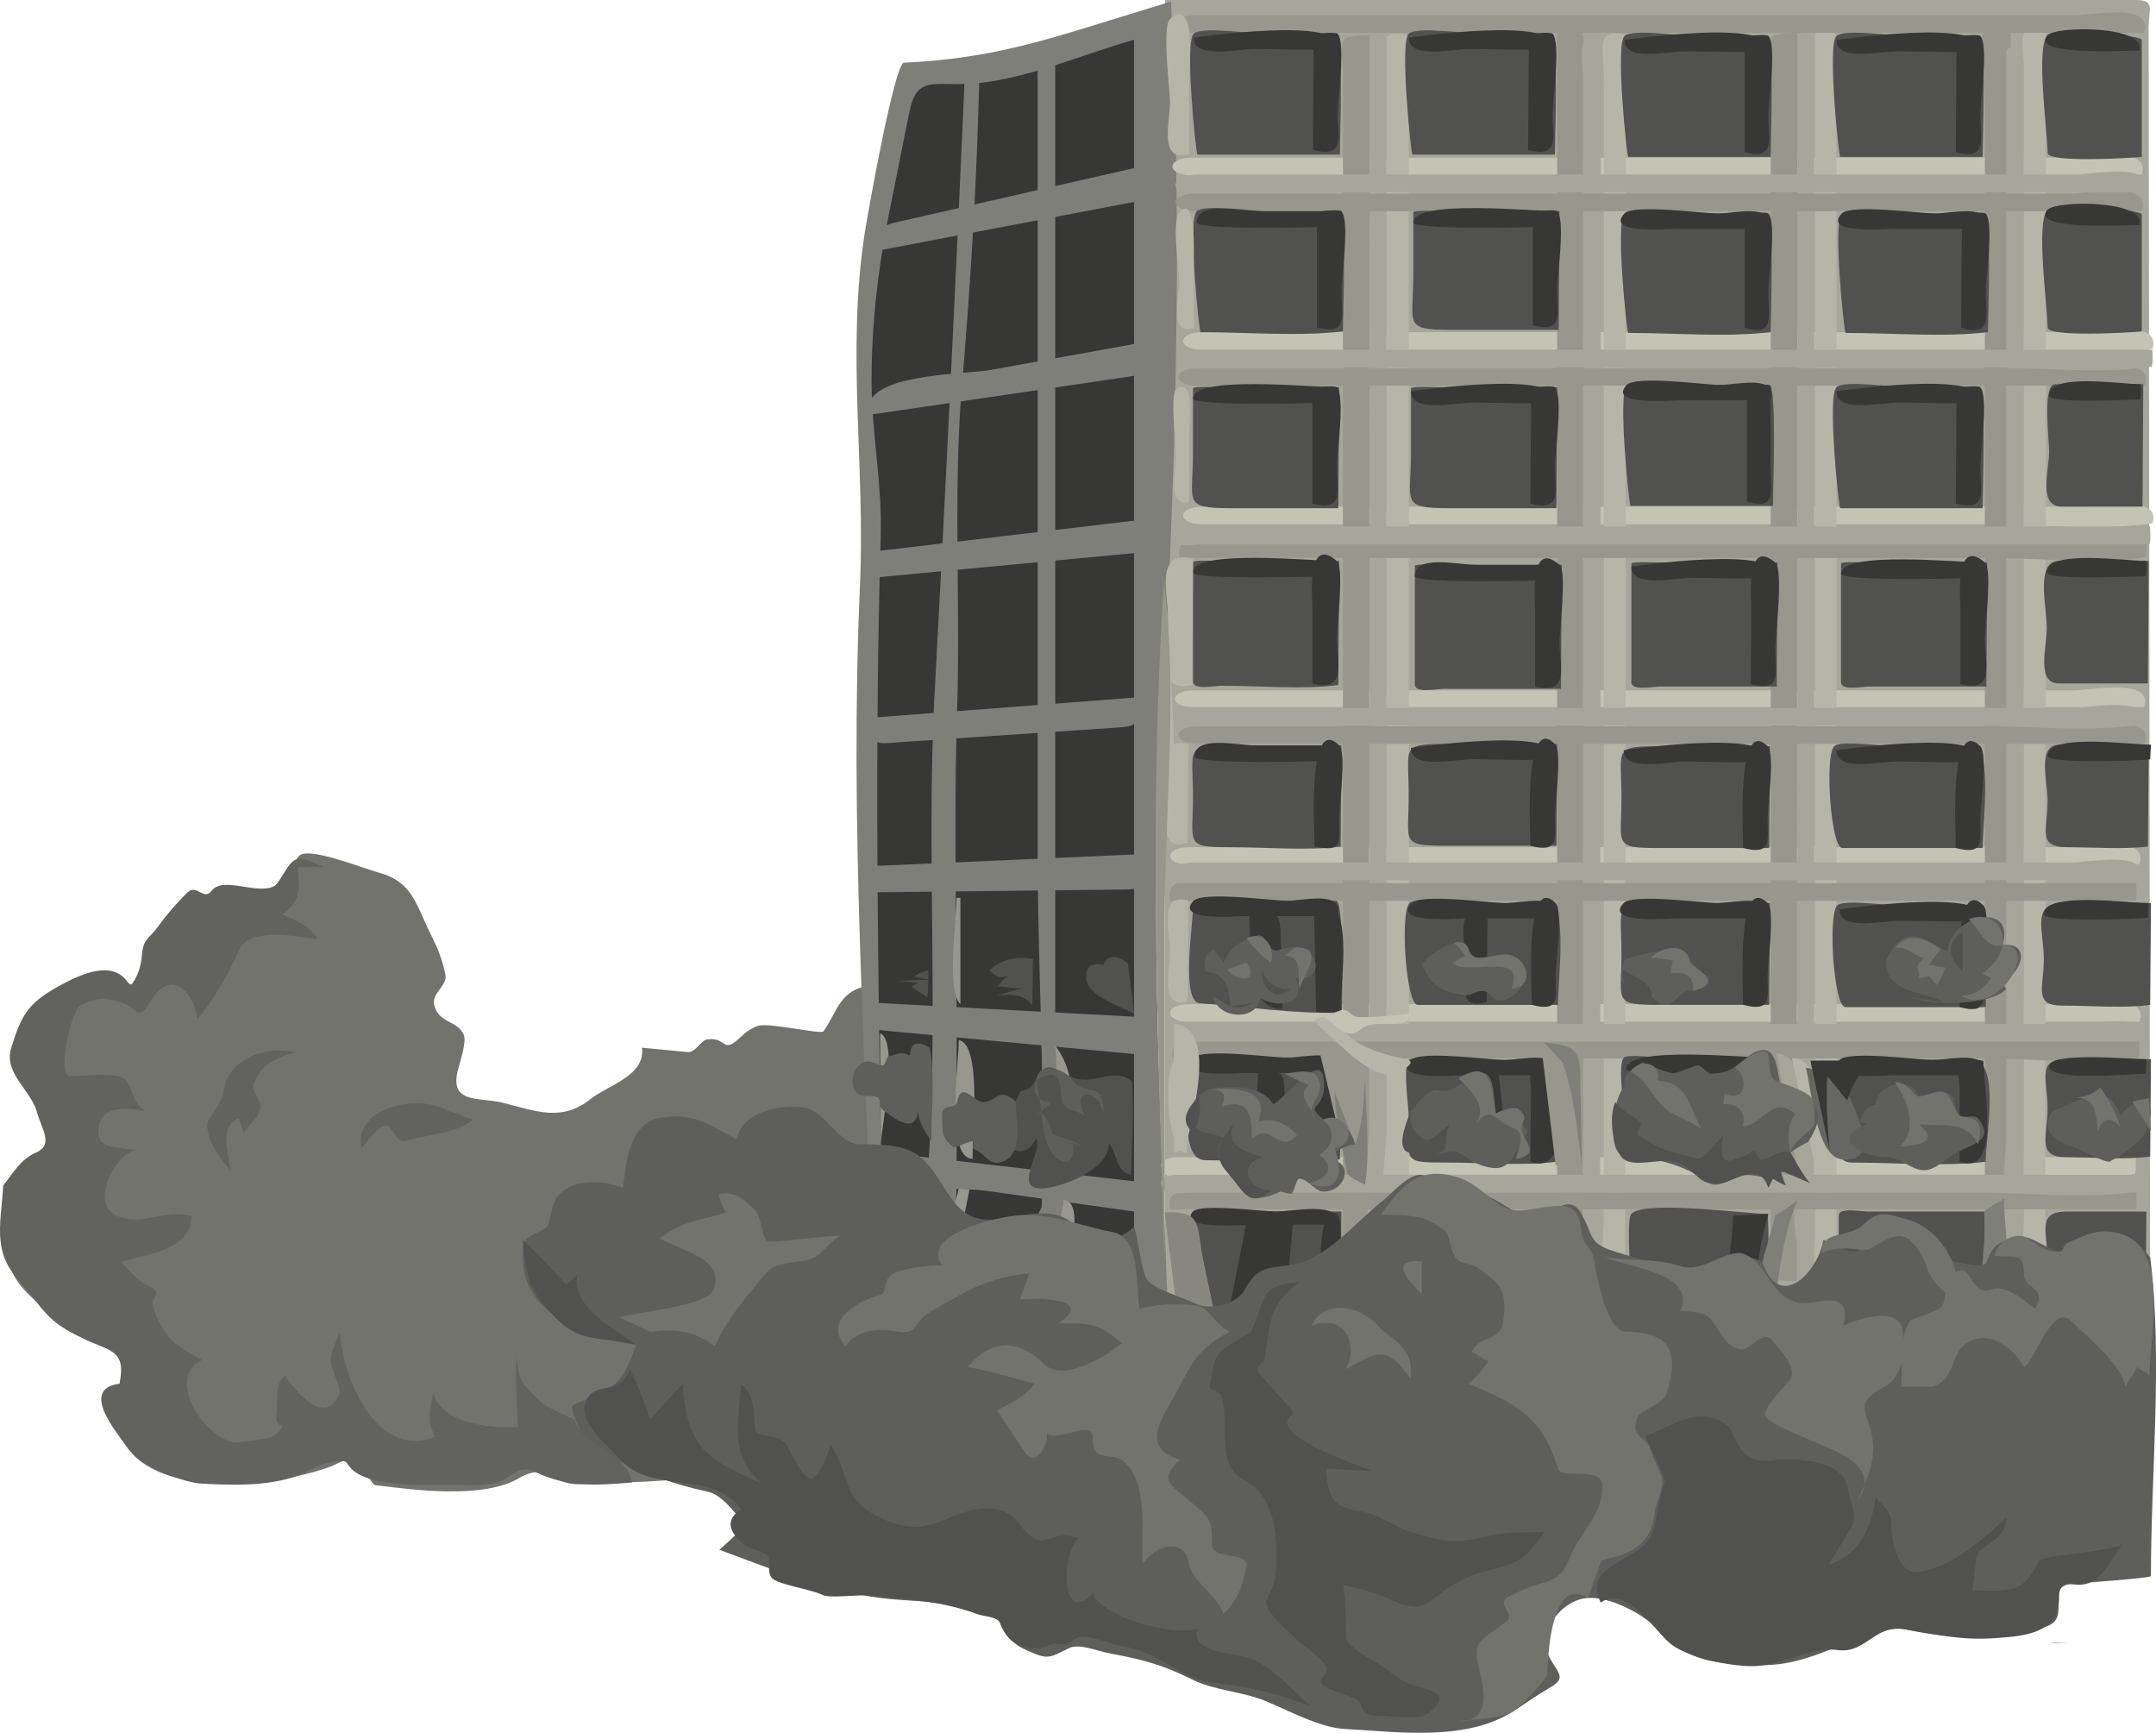 <svg xmlns="http://www.w3.org/2000/svg" viewBox="0 0 272.105 218.642" version="1.0"><path d="M109.71 148.13l-.58-23.659c-3.205.743-3.506 3.255-5.204 5.659-.288.407-6.563-1.053-8.086-.728-.932.199-1.827.93-2.515 1.579-2.159 2.036-1.592-.127-3.992.153-.946.111-1.513 1.709-2.558 1.61l-5.747-.549c.421 3.553-4.199 4.667-6.425 6.432-3.748 2.973-6.852 1.577-11.268.489-2.836-.699-6.667.212-5.537-4.123.264-1.012 1.116-3.557.73-4.438-.813-1.855-3.19-1.388-3.738-3.796-.328-1.442 1.715-2.388 1.425-3.788-.405-1.959-.971-3.327-1.874-5.133-1.858-3.716-2.272-6.582-6.514-7.726-1.934-.522-9.047-3.407-10.127-2.087-.786.963-1.873 3.671-2.925 3.945-2.12.552-4.257.767-6.431 1.049-4.34.561-3.903 1.794-6.392 5.11l-4.135 5.512c-1.44 1.92-2.553-1.388-4.307-.643-6.134 2.607-14.921 7.648-9.691 14.859 2.054 2.832 4.055 6.473.57 7.966-3.65 1.564-3.914 6.287-3.707 9.548.232 3.64.366 5.438 2.95 7.966 3.103 3.036 4.971 4.522 9.07 5.928 2.082.714 2.748.502 3.209 2.624.195.897 1.151 3.087.282 3.46-3.838 1.645-2.279 4.264-.279 7.122 3.565 5.094 11.877 4.969 17.281 4.399 3.007-.316 5.647-.771 8.479-1.804.931-.34 2.585-1.433 3.468-.81.907.639 1.66 3.061 2.198 3.128 4.992.625 13.626 1.79 18.19-.886 3.56-2.088 4.046.931 7.634.768 3.741-.17 7.509-.215 11.242-.511 7.361-.583 14.716-1.7 22.052-2.548 4.523-.521 2.501-10.854 2.615-14.7.21-7.12.44-14.25.63-21.38" fill="#73736e"/><path d="M271.37 175.66l-.103-94.031c-.022-20.272-.045-40.545-.066-60.818l-.02-17.315c0-2.322.84-3.496-1.56-3.496H147.07c-.172 0-.08 6.416-.08 6.858v173.241l62.238-2.173 42.788-1.494c6.03-.22 13.79.4 19.35-.78" fill="#a6a69b"/><path d="M110.22 163.78c-.936-29.943-3.025-60.018-1.683-89.96.674-15.03-1.732-29.512.62-44.559.371-2.369 3.738-21.295 4.936-21.351 8.399-.392 14.497-1.815 22.565-4.295 3.708-1.141 7.417-2.281 11.126-3.42 1.513 31.186.532 61.873-1.281 93.029-1.669 28.645.742 57.899 1.281 86.587-12.49-5.34-24.88-11.26-37.57-16.03" fill="#7f7f79"/><path d="M270.31 22.018c1.242-3.792-6.786-2.125-8.929-2.125H150.426c-3.267 0-3.267 2.221 0 2.221h97.862c7.09 0 15.12.824 22.02-.096M271.66 44.035c1.242-3.791-6.786-2.125-8.929-2.125H151.775c-3.266 0-3.266 2.221 0 2.221h97.862c7.09.001 15.12.829 22.02-.096M271.66 66.052c1.241-3.79-6.787-2.124-8.929-2.124H151.775c-3.266 0-3.266 2.221 0 2.221h97.862c7.09 0 15.12.829 22.02-.097M270.6 89.228c1.242-3.791-6.786-2.125-8.929-2.125H150.715c-3.243 0-3.243 2.125 0 2.125h119.881M270.02 109.02c1.242-3.79-6.786-2.124-8.928-2.124H150.136c-3.267 0-3.267 2.222 0 2.222h97.862c7.09 0 15.12.84 22.02-.1M270.02 128.92c1.304-3.929-6.713-2.223-8.928-2.223H150.136c-3.268 0-3.268 2.223 0 2.223h119.88M269.44 148.13c.224-.596.067-1.48.098-2.124H148.766c-.957 0-3.352.321-1.582 2.222.31.331 2.81 0 3.231 0h98.44c6.44 0 14.58.92 20.58-.1" fill="#c4c4b4"/><path d="M172.77 159.14l.097-154.7c-4.519 0-3.38.736-3.38 4.894v145.01c0 3.86-1.05 5.41 3.28 4.79M199.81 159.43V4.861c0-2-3.283-.64-3.283-.985V156.533c0 3.13-.39 3.35 3.28 2.9M226.76 161.65l.095-157.5c-4.495 0-3.379.684-3.379 4.814v147.873c-.01 4.2-1.01 4.81 3.28 4.81M253.79 160.59V4.83c0-1.518-1.857-2.666-3.284-1.259-.955.941 0 7.829 0 9.087V157.176c0 3.41-.66 3.55 3.28 3.41" fill="#97978e"/><path d="M174.99 156.44V4.703c0-.561-2.124-.791-2.124.321v136.65c0 2.37-1.86 16.08 2.12 14.77M201.94 157.02l.097-152c-3.412-1.134-2.221 2.894-2.221 4.974v142.049c-.01 2.1-1.08 6.22 2.12 4.98M228.98 158.66V6.922c0-.561-2.125-.792-2.125.321v136.65c-.01 2.37-1.87 16.08 2.12 14.77M255.43 158.08V6.343c0-.552-2.221-.817-2.221.321v136.648c0 2.44-1.93 16.15 2.22 14.77" fill="#a6a69b"/><path d="M177.8 157.02V4.704c0-.485-2.802-.815-2.802.146V143.044c-.01 2.97-2.36 15.59 2.8 13.98M205.12 158.56l.097-154.12c-4.011-1.249-2.8 2.332-2.8 4.932v144.355c0 2.66-1.08 6.33 2.7 4.84M231.78 159.92V4.968c0-1.773-2.703-.888-2.703-.939v152.007c-.01 2.26-.95 5.16 2.7 3.88M258.14 158.76l.097-155.18c-4.006-1.245-2.802 2.306-2.802 4.906v145.371c-.01 2.63-1.09 6.21 2.7 4.9" fill="#b6b6a8"/><path d="M270.79 70.301c.222-.596.067-1.48.096-2.125H150.197c-1.692 0-1.412 2.221-1.25 2.221h102.108c6.18 0 13.98.847 19.73-.096M270.69 48.67c1.303-3.923-6.688-2.221-8.9-2.221H151.184c-3.258 0-3.258 2.221 0 2.221H270.693M270.31 26.653c1.302-3.923-6.688-2.221-8.9-2.221H150.804c-3.258 0-3.258 2.221 0 2.221h119.499M270.69 93.864c1.303-3.924-6.688-2.222-8.9-2.222H151.184c-3.258 0-3.258 2.222 0 2.222H270.693M269.53 113.66c.232-.62.067-1.548.096-2.22H148.937c-1.692 0-1.412 2.22-1.25 2.22h121.834M269.92 133.46c.224-.596.067-1.479.097-2.124H149.328c-1.692 0-1.411 2.222-1.25 2.222h102.108c6.18-.01 14 .85 19.74-.1M269.53 152.58c.222-.597.067-1.48.096-2.125H148.937c-1.638 0-1.445 2.125-1.25 2.125h121.834" fill="#97978e"/><path d="M269.53 150.36c.223-.596.067-1.481.096-2.124H148.761c-.958 0-3.354.32-1.584 2.221.31.331 2.813 0 3.234 0h98.517c6.47-.01 14.61.9 20.61-.1M270.5 131.43c1.304-3.916-6.604-2.222-8.811-2.222H150.916c-3.026 0-4.199 2.222-.825 2.222h120.402M270.21 111.05c1.304-3.918-6.604-2.223-8.812-2.223H150.627c-3.028 0-4.199 2.223-.826 2.223H270.222M270.5 91.449c1.243-3.779-6.677-2.124-8.811-2.124H150.916c-3.026 0-4.198 2.221-.825 2.221h97.577c7.34 0 15.67.883 22.82-.097M271.27 68.66c.233-.621.067-1.55.096-2.221H150.5c-.957 0-3.353.321-1.583 2.221.31.332 2.813 0 3.234 0H271.274M271.56 46.256c.224-.595.067-1.481.098-2.124H150.793c-.957 0-3.353.32-1.583 2.221.309.332 2.813 0 3.233 0h98.517c6.46 0 14.6.91 20.6-.097M270.79 24.239c1.303-3.915-6.604-2.221-8.812-2.221H151.206c-3.027 0-4.198 2.221-.826 2.221h120.402" fill="#a6a69b"/><path d="M270.6 4.152c1.303-3.917-6.618-2.221-8.824-2.221H150.829c-3.031 0-4.205 2.221-.827 2.221h120.599" fill="#97978e"/><path d="M168.91 86.428l.097-15.644H154.22c-.354 0-3.656-.171-3.656.141v15.06c0 1.137 2.753.54 3.656.54 4.67 0 10.46.498 14.69-.097" fill="#51514f"/><path d="M168.62 72.715c.178-.573.066-1.327.096-1.931-3.278 0-18.153-1.541-18.153 1.431-.01 1.031 16.16.5 18.05.5" fill="#373736"/><path d="M165.63 86.235v-9.749c0-1.068-.78-9.05 3.09-5.702.969.837 0 8.425 0 9.749 0 3.168 1.34 6.805-3.09 5.702" fill="#373736"/><path d="M197.01 86.911c.033-5.215.064-10.429.098-15.644h-14.865c-.354 0-3.676-.17-3.676.14v14.968c0 1.133 2.776.537 3.676.537l14.77-.001" fill="#51514f"/><path d="M196.72 73.102l.097-1.835h-10.49c-2.324 0-7.762-1.348-7.762 1.431 0 .969 16.36.634 18.15.404" fill="#373736"/><path d="M193.73 86.621v-9.688c0-1.062-.768-9.018 3.091-5.666.965.838 0 8.368 0 9.688 0 3.167 1.33 6.764-3.09 5.666" fill="#373736"/><path d="M224.24 86.621c.033-5.214.064-10.429.098-15.644H209.55c-.353 0-3.656-.17-3.656.139v14.968c0 1.131 2.758.537 3.656.537h14.69" fill="#51514f"/><path d="M224.05 72.812c1.055-4.183-18.153-1.308-18.153-1.333 0 2.775 5.398 1.43 7.719 1.43 3.38-.001 7.22.253 10.43-.097" fill="#373736"/><path d="M220.96 86.331l.061-9.688c.007-1.071-.761-8.882 3.028-5.666 1.083.918 0 9.464 0 10.966 0 2.994.9 5.366-3.09 4.388" fill="#373736"/><path d="M250.7 86.621l.097-15.644h-14.788c-.352 0-3.656-.17-3.656.139v14.968c0 1.131 2.758.537 3.656.537h14.69" fill="#51514f"/><path d="M250.42 72.812l.095-1.834c-3.279 0-18.154-1.542-18.154 1.431-.01.967 16.25.633 18.05.403" fill="#373736"/><path d="M247.42 86.331v-9.688c0-1.062-.769-9.017 3.09-5.666.965.837 0 8.368 0 9.688 0 3.167 1.33 6.764-3.09 5.666" fill="#373736"/><path d="M169.49 41.814c0-1.933.519-15.162-.47-15.162h-9.411c-1.389 0-7.505-.938-8.563 0-1.177 1.042.3 15.258.47 15.258 5.86.001 12.31.569 17.97-.096" fill="#51514f"/><path d="M169.2 28.488c.033-.612.064-1.223.098-1.835h-10.491c-2.323 0-7.761-1.348-7.761 1.431-.01.969 16.35.632 18.15.404" fill="#373736"/><path d="M166.21 41.331V26.818c0-.19 2.849-.424 3.091-.165 1.086 1.166 0 8.414 0 10.034 0 3.001.99 5.689-3.09 4.644" fill="#373736"/><path d="M196.72 41.621l.097-14.968h-14.788c-.366 0-3.657-.183-3.657.149v7.994c0 6.162-1.351 6.824 4.782 6.824l13.57.001" fill="#51514f"/><path d="M196.43 28.488l.097-1.835c-3.279 0-18.155-1.542-18.155 1.431-.01.969 16.26.633 18.05.404" fill="#373736"/><path d="M193.44 41.042V26.815c0-.183 2.852-.42 3.09-.162 1.069 1.161 0 8.233 0 9.836 0 2.99.96 5.581-3.09 4.553" fill="#373736"/><path d="M223.47 41.911c0-1.916.519-14.968-.47-14.968h-9.41c-1.379 0-7.518-.935-8.564 0-1.164 1.04.289 15.064.47 15.064 5.86 0 12.31.568 17.97-.096" fill="#51514f"/><path d="M223.18 28.874c.868-3.337-4.28-1.931-6.39-1.931-1.748 0-10.576-1.229-11.765 0-2.578 2.666 5.912 1.931 6.391 1.931h11.77" fill="#373736"/><path d="M220.19 41.331V27.104c0-.188 2.756-.413 2.993-.162 1.068 1.131 0 8.318 0 9.902 0 2.856.9 5.814-2.99 4.487" fill="#373736"/><path d="M250.9 41.911c0-1.916.519-14.968-.47-14.968h-9.41c-1.379 0-7.518-.935-8.564 0-1.164 1.04.29 15.064.47 15.064 5.85 0 12.31.568 17.97-.096" fill="#51514f"/><path d="M250.61 28.874c.868-3.337-4.281-1.931-6.391-1.931-1.747 0-10.575-1.229-11.764 0-2.578 2.666 5.912 1.931 6.391 1.931h11.76" fill="#373736"/><path d="M247.52 41.331a32039.35 32039.35 0 00.095-14.227c.001-.19 2.756-.413 2.994-.162 1.067 1.129 0 8.32 0 9.902.01 2.911.93 5.791-3.08 4.487" fill="#373736"/><path d="M168.91 64.121l.097-15.257H154.22c-.369 0-3.656-.186-3.656.152v8.148c0 6.212-1.398 6.957 4.781 6.957h13.57" fill="#51514f"/><path d="M168.62 50.698l.096-1.834c-3.278 0-18.153-1.541-18.153 1.431-.01.968 16.26.633 18.05.403" fill="#373736"/><path d="M165.63 63.542V49.029c0-.19 2.849-.424 3.09-.165 1.087 1.166 0 8.414 0 10.034 0 3 .99 5.689-3.09 4.644" fill="#373736"/><path d="M196.43 64.121l.097-15.257h-14.789c-.368 0-3.656-.186-3.656.152v8.148c0 6.212-1.398 6.957 4.782 6.957h13.57" fill="#51514f"/><path d="M196.24 50.698c1.054-4.183-18.155-1.308-18.155-1.334 0 2.775 5.399 1.431 7.721 1.431 3.39-.001 7.23.253 10.44-.097" fill="#373736"/><path d="M193.15 63.542c.021-3.345.044-6.689.066-10.034l.029-4.479c.001-.197 2.754-.417 2.994-.165 1.08 1.133 0 8.44 0 10.034 0 3.014.99 5.673-3.09 4.644" fill="#373736"/><path d="M223.76 63.832c0-1.942.519-15.258-.47-15.258h-9.411c-1.389 0-7.505-.938-8.563 0-1.177 1.042.3 15.258.47 15.258h17.97" fill="#51514f"/><path d="M223.47 50.505c.869-3.338-4.28-1.932-6.391-1.932-1.747 0-10.576-1.229-11.765 0-2.579 2.666 5.913 1.932 6.391 1.932h11.76" fill="#373736"/><path d="M220.48 63.251V48.738c0-.33 2.993-.28 2.993-.018v10.405c0 2.822.77 5.383-2.99 4.126" fill="#373736"/><path d="M250.22 64.121c0-1.942.52-15.257-.47-15.257h-9.411c-1.389 0-7.506-.937-8.564 0-1.177 1.042.3 15.257.47 15.257h17.97" fill="#51514f"/><path d="M249.93 50.698c1.054-4.183-18.156-1.308-18.156-1.334 0 2.775 5.399 1.431 7.721 1.431 3.39-.001 7.23.253 10.44-.097" fill="#373736"/><path d="M246.84 63.542c.022-3.345.045-6.689.065-10.034l.03-4.479c.001-.197 2.754-.417 2.995-.165 1.08 1.133 0 8.439 0 10.034.01 3.014 1 5.673-3.08 4.644" fill="#373736"/><path d="M169.1 19.507c0-1.942.52-15.258-.469-15.258h-9.411c-1.389 0-7.506-.938-8.564 0-1.178 1.042.3 15.258.47 15.258h17.97" fill="#51514f"/><path d="M168.81 6.084c1.055-4.185-18.155-1.309-18.155-1.334 0 2.775 5.398 1.431 7.721 1.431 3.38-.001 7.22.252 10.43-.097" fill="#373736"/><path d="M165.72 18.928c.022-3.345.045-6.69.065-10.034l.03-4.479c.001-.197 2.754-.417 2.995-.165 1.08 1.133 0 8.439 0 10.034.01 3.014 1 5.674-3.08 4.644" fill="#373736"/><path d="M196.24 19.507c0-1.942.519-15.258-.47-15.258h-9.41c-1.389 0-7.505-.938-8.563 0-1.179 1.042.299 15.258.47 15.258h17.97" fill="#51514f"/><path d="M195.95 6.084c1.056-4.185-18.153-1.309-18.153-1.334 0 2.775 5.397 1.431 7.719 1.431 3.38-.001 7.22.252 10.43-.097" fill="#373736"/><path d="M192.86 18.928l.066-10.034c.01-1.493.021-2.986.029-4.479.001-.197 2.754-.417 2.994-.165 1.08 1.132 0 8.439 0 10.034 0 3.014.99 5.674-3.09 4.644" fill="#373736"/><path d="M223.47 19.796c0-1.942.519-15.257-.47-15.257h-9.41c-1.389 0-7.506-.938-8.564 0-1.179 1.042.299 15.257.47 15.257h17.97" fill="#51514f"/><path d="M223.18 6.374c1.055-4.184-18.154-1.309-18.154-1.334 0 2.775 5.398 1.431 7.721 1.431 3.38 0 7.22.253 10.43-.097" fill="#373736"/><path d="M220.19 19.217V4.704c0-.195 2.753-.418 2.993-.165 1.08 1.135 0 8.438 0 10.034 0 2.921 1.02 5.682-2.99 4.644" fill="#373736"/><path d="M250.22 19.796c0-1.942.52-15.257-.47-15.257h-9.411c-1.389 0-7.506-.938-8.564 0-1.178 1.042.3 15.257.47 15.257h17.97" fill="#51514f"/><path d="M249.93 6.374c1.054-4.184-18.156-1.309-18.156-1.334 0 2.775 5.399 1.431 7.721 1.431 3.39 0 7.23.253 10.44-.097" fill="#373736"/><path d="M246.84 19.217c.022-3.344.045-6.689.065-10.034l.03-4.479c.001-.197 2.754-.417 2.995-.165 1.08 1.133 0 8.439 0 10.034.01 3.014 1 5.674-3.08 4.644" fill="#373736"/><path d="M169.2 106.8c.033-4.249.064-8.498.098-12.747H155.42c-6.01 0-4.856.321-4.856 6.421 0 6.101-1.153 6.422 4.856 6.422 4.37.01 9.84.46 13.78-.09" fill="#51514f"/><path d="M168.91 95.892l.097-1.834h-10.489c-2.322 0-7.761-1.348-7.761 1.43 0 .968 16.35.632 18.15.404" fill="#373736"/><path d="M165.92 106.8c0-1.405-1.004-16.886 3.09-12.747.967.978 0 7.687 0 9.098 0 3.16.53 4.43-3.09 3.65" fill="#373736"/><path d="M196.43 106.71l.097-12.844H182.65c-6.01 0-4.856.322-4.856 6.422s-1.153 6.422 4.856 6.422h13.78" fill="#51514f"/><path d="M196.24 95.699c1.055-4.185-18.155-1.309-18.155-1.335 0 2.775 5.398 1.431 7.721 1.431 3.39 0 7.23.252 10.44-.096" fill="#373736"/><path d="M193.15 106.71c.01-1.448-.919-16.811 3.09-12.844.96.949 0 7.709 0 9.099 0 2.8.6 4.72-3.09 3.75" fill="#373736"/><path d="M223.28 107c.033-4.281.064-8.563.098-12.843H209.5c-6.01 0-4.856.321-4.856 6.421S203.491 107 209.5 107h13.78" fill="#51514f"/><path d="M223.08 95.987c1.053-4.181-18.155-1.308-18.155-1.333 0 2.775 5.4 1.43 7.721 1.43 3.4.001 7.24.255 10.44-.097" fill="#373736"/><path d="M220 107c.011-1.448-.919-16.81 3.09-12.843.959.949 0 7.708 0 9.099-.01 2.79.6 4.71-3.09 3.74" fill="#373736"/><path d="M250.22 107c0-2.352 1.213-12.843-1.037-12.843H238.86c-1.075 0-6.592-.777-7.374 0-1.211 1.205-.437 12.843 1.038 12.843h17.69" fill="#51514f"/><path d="M249.93 95.987c1.053-4.181-18.156-1.308-18.156-1.333 0 2.775 5.4 1.43 7.721 1.43 3.39.001 7.23.255 10.44-.097" fill="#373736"/><path d="M246.84 107c.011-1.448-.919-16.811 3.091-12.843.959.949 0 7.708 0 9.099 0 2.79.61 4.71-3.09 3.74" fill="#373736"/><path d="M169.39 127.76c-.037-1.847.277-14.1-.767-14.1h-18.134c.605 0-1.816 12.725.931 12.92 5.86.42 12.28 1.42 17.97 1.18" fill="#51514f"/><path d="M168.81 115.59c.869-3.338-4.281-1.932-6.391-1.932-1.748 0-10.576-1.229-11.765 0-2.579 2.666 5.913 1.932 6.391 1.932h11.76" fill="#373736"/><path d="M166.11 127.66l-.29-14.003c5.451-1.395 3.279 10.332 3.38 14.003-.95 0-2.17.23-3.09 0" fill="#373736"/><path d="M196.62 126.79c0-2.352 1.213-12.844-1.037-12.844H185.26c-1.076 0-6.593-.776-7.374 0-1.213 1.205-.437 12.844 1.038 12.844h17.69" fill="#51514f"/><path d="M196.34 115.88c.868-3.338-4.281-1.932-6.391-1.932-1.748 0-10.577-1.229-11.766 0-2.579 2.666 5.913 1.932 6.391 1.932h11.77" fill="#373736"/><path d="M193.34 126.79c0-1.439-1.022-16.826 2.994-12.844.959.952 0 7.707 0 9.099.01 2.72.65 4.73-2.99 3.74" fill="#373736"/><path d="M223.28 126.79c.033-4.281.064-8.563.098-12.844H209.5c-6.01 0-4.856.321-4.856 6.421 0 6.101-1.153 6.423 4.856 6.423h13.78" fill="#51514f"/><path d="M223.08 115.88c.869-3.338-4.281-1.932-6.391-1.932-1.748 0-10.576-1.229-11.765 0-2.579 2.666 5.913 1.932 6.391 1.932h11.77" fill="#373736"/><path d="M220 126.79c.011-1.448-.919-16.81 3.09-12.844.959.949 0 7.709 0 9.099-.01 2.8.6 4.72-3.09 3.74" fill="#373736"/><path d="M250.61 127.08c0-2.351 1.212-12.843-1.038-12.843H239.25c-1.076 0-6.592-.777-7.373 0-1.213 1.204-.438 12.843 1.037 12.843h17.69" fill="#51514f"/><path d="M250.32 116.07c1.054-4.183-18.155-1.309-18.155-1.334 0 2.775 5.398 1.431 7.721 1.431 3.39 0 7.23.26 10.44-.1" fill="#373736"/><path d="M247.32 127.08c0-1.438-1.022-16.825 2.994-12.843.96.951 0 7.707 0 9.099.01 2.72.65 4.72-2.99 3.74" fill="#373736"/><path d="M169.1 146.3c0-3.226 1.938-12.845-1.78-12.845-1.595 0-16.953-.171-16.953.165 0 3.209-1.921 12.775 1.78 12.775 5.53 0 11.62.51 16.95-.1" fill="#51514f"/><path d="M168.81 135.39c.868-3.337-4.282-1.931-6.391-1.931-1.748 0-10.576-1.229-11.765 0-2.578 2.665 5.912 1.931 6.391 1.931h11.76" fill="#373736"/><path d="M165.72 146.3l.068-9.1c.004-.482-.348-3.381.028-3.745.26-.251 2.994-.031 2.994.165 0 3.49 2.42 14.47-3.09 12.68" fill="#373736"/><path d="M196.43 146.59l.097-12.844H182.65c-.641 0-4.398-.492-4.856 0-.768.823 0 5.999 0 7.116 0 5.829-.91 5.823 4.856 5.823 4.37 0 9.84.44 13.78-.1" fill="#51514f"/><path d="M196.24 135.68c.869-3.338-4.281-1.932-6.391-1.932-1.747 0-10.576-1.229-11.765 0-2.579 2.666 5.913 1.932 6.391 1.932h11.77" fill="#373736"/><path d="M193.15 146.59l.068-9.099c.003-.482-.348-3.382.028-3.745.26-.251 2.993-.032 2.993.164 0 3.5 2.41 14.48-3.09 12.69" fill="#373736"/><path d="M223.57 146.3l.097-12.845h-13.878c-.64 0-4.399-.491-4.857 0-.767.823 0 5.998 0 7.116 0 5.83-.909 5.824 4.857 5.824 4.37 0 9.84.44 13.78-.1" fill="#51514f"/><path d="M223.28 135.39c.178-.573.066-1.326.098-1.931-3.279 0-18.156-1.541-18.156 1.431 0 1.03 16.17.5 18.06.5" fill="#373736"/><path d="M220.28 146.3l.068-9.1c.004-.482-.349-3.381.028-3.745.26-.251 2.994-.031 2.994.165.01 3.49 2.42 14.47-3.09 12.68" fill="#373736"/><path d="M250.61 146.59c0-3.226 1.937-12.844-1.781-12.844-1.594 0-16.952-.171-16.952.164 0 3.209-1.92 12.775 1.78 12.775 5.52.01 11.62.52 16.95-.09" fill="#51514f"/><path d="M250.32 135.68c.869-3.338-4.281-1.932-6.391-1.932-1.748 0-10.576-1.229-11.765 0-2.579 2.666 5.913 1.932 6.391 1.932h11.77" fill="#373736"/><path d="M247.32 146.59v-9.099c0-.479-.373-3.383 0-3.745.258-.251 2.994-.031 2.994.164.01 3.43 2.33 14.51-2.99 12.69" fill="#373736"/><path d="M270.31 19.796V5.029c0-.608-10.83-1.552-11.878-.587-1.554 1.43 0 12.492 0 14.859 0 1.248 10.31.664 11.88.495" fill="#51514f"/><path d="M270.02 6.374c.897-3.176-10.52-3.12-11.588-1.932-2.4 2.665 10.18 1.932 11.59 1.932" fill="#373736"/><path d="M270.31 41.814V27.046c0-.608-10.83-1.552-11.878-.587-1.554 1.43 0 12.492 0 14.86 0 1.248 10.31.664 11.88.495" fill="#51514f"/><path d="M270.02 28.391c.897-3.176-10.52-3.12-11.588-1.932-2.4 2.666 10.18 1.932 11.59 1.932" fill="#373736"/><path d="M270.4 63.928l.097-15.451h-11.121c-1.648 0-.757 6.932-.757 8.406 0 2.555-1.432 7.045 1.605 7.045h10.18" fill="#51514f"/><path d="M270.11 50.409c.188-.563.067-1.333.098-1.932-2.691 0-11.589-1.476-11.589 1.431 0 1.045 10.23.501 11.49.501" fill="#373736"/><path d="M271.08 86.235l.098-15.451h-11.327c-3.028 0-1.518 5.914-1.518 8.406 0 2.432-1.398 7.044 1.518 7.044l11.23.001" fill="#51514f"/><path d="M270.79 72.715c.189-.561.066-1.334.096-1.931-2.775 0-12.555-1.494-12.555 1.431-.01 1.042 11.09.5 12.45.5" fill="#373736"/><path d="M271.08 106.8l.098-12.843h-11.242c-2.903 0-1.505 4.697-1.505 7.116 0 3.702-1.383 5.823 2.527 5.823 3.17.01 7.35.29 10.11-.09" fill="#51514f"/><path d="M271.37 95.795c.033-.611.064-1.223.098-1.834-2.817 0-13.037-1.498-13.037 1.43 0 .996 11.64.608 12.94.404" fill="#373736"/><path d="M271.37 126.79c.033-4.281.064-8.563.098-12.844H260.32c-4.015 0-2.371 3.504-2.371 7.116 0 3.523-1.384 5.823 2.371 5.823 3.48 0 8 .36 11.05-.1" fill="#51514f"/><path d="M271.08 115.78l.098-1.834c-2.835 0-13.229-1.502-13.229 1.431 0 1 11.81.61 13.13.4" fill="#373736"/><path d="M169.2 167.45c.033-4.86.064-9.722.098-14.582H155.42c-.643 0-4.396-.492-4.856 0-.784.837 0 6.16 0 7.291v7.127c0 .36 4.395.164 4.856.164h13.78M223.18 167.45c0-1.492.142-14.292-.138-14.292-2.688 0-15.626-1.756-17.147 0-.917 1.057.511 14.292.139 14.292h17.15M250.42 170.44l.095-17.576h-14.787c-.84 0-3.656-.564-3.656.495v16.683c0 1.06 2.816.494 3.656.494 4.66.01 10.45.51 14.69-.09M271.37 145.91c.033-4.089.064-8.176.098-12.265h-10.751c-3.746 0-2.286 2.727-2.286 6.18 0 3.454-1.46 6.181 2.286 6.181 3.34.01 7.74.37 10.65-.09M270.79 165.23l.096-12.361h-9.987c-3.936 0-2.47 2.505-2.47 6.181s-1.466 6.181 2.47 6.181h9.89" fill="#51514f"/><path d="M270.79 135.48l.096-1.835c-2.159 0-12.264-.979-12.264.918-.01 1.9 10.36.92 12.16.92M111.45 160.98c-.494-31.174-1.204-62.247-.294-93.41.189-6.463-1.128-12.837-1.155-19.284-.028-6.914.755-14.103 2.111-20.883l2.625-13.124c.935-4.676 2.835-3.472 7.507-3.703 6.836-.338 14.281-3.727 20.881-5.553v150.081c0 2.702 1.304 5.973-1.75 5.973h-28.08c-.62.01-1.3-.02-1.85-.09" fill="#373736"/><path d="M143.42 21.148l-18.803 4.279-11.061 2.517c-2.798.637-2.515.901-3.548 3.827l34.572-6.566c-.39-1.353-.78-2.705-1.16-4.057M144.48 43.166l-19.384 3.5c-3.443.622-16.867.426-15.38 5.674l20.764-3.049 11.875-1.743c2.96-.436 2.46-1.337 2.12-4.382M144.19 65.569l-19.782 2.347-11.352 1.346c-3.235.384-3.182.077-3.053 3.646l34.958-3.283c-.27-1.352-.52-2.704-.78-4.056M143.8 87.973l-34.087 2.607c.747 3.626.457 3.297 3.936 3.063l13.252-.891 13.251-.891c3.65-.245 3.25-.069 3.65-3.888M144.19 107.77a130271.05 130271.05 0 00-31.749 1.408c-3.291.146-3.246-.195-3.113 3.421 6.724-.075 13.449-.148 20.172-.224l12.356-.137c3.34-.03 2.33-1.04 2.33-4.46M144.19 128.34c-11.396-.61-22.791-1.223-34.186-1.834 0 3.073-.63 3.321 2.228 3.589l11.909 1.118 20.821 1.956c-.26-1.62-.51-3.23-.77-4.84M143.61 149.1l-33.605-3.863c-1.502 5.359 10.772 4.502 14.241 4.987l19.558 2.738c-.06-1.29-.13-2.58-.19-3.87" fill="#7f7f79"/><path d="M130.96 161.36l3.422-11.244c1.017-3.34.112-6.639-.284-10.098-.497-4.343-.918-8.411-.918-12.752V8.02c0-1.75-2.221-1.929-2.221-1.535v100.636c0 17.98 1.44 36.68 0 54.24M121.79 8.981a7941.717 7941.717 0 01-3.818 78.214c-1.361 25.403 1.501 50.723-2.556 75.907 4.837 1.292 5.312-10.567 5.312-14.173v-18.491c0-13.727-.354-27.501.076-41.222.418-13.382-.519-27.352.609-40.657 1.144-13.481 1.933-26.73 2.211-40.255-.51.257-1.6.514-1.83.675" fill="#7f7f79"/><path d="M150.08 19.41V8.916c0-.747.916-9.456-2.414-6.502-1.055.936 0 9.044 0 10.494 0 2.366-1.5 7.746 2.41 6.502M150.66 41.427v-8.65c0-.223.359-8.646-1.834-5.931-.974 1.205 0 7.169 0 8.708-.01 2.157-1.27 6.801 1.83 5.873M150.08 63.348v-8.421c0-.705.835-7.7-1.642-5.774-.79.613 0 7.377 0 8.421 0 1.975-1.24 6.341 1.64 5.774M150.47 86.428l.097-15.934c-4.978-1.199-3.091 4.641-3.091 8.015-.01 3.776-1.74 9.011 2.99 7.919M149.89 106.32l.097-12.36c-4.059-1.265-2.606 3.637-2.606 6.181 0 2.67-1.31 7.43 2.51 6.18" fill="#b6b6a8"/><path d="M148.15 96.085c0-1.675-.093-13.352-1.062-12.457-1.3 1.196-.3 12.685 1.06 12.457M149.89 126.31a52948 52948 0 01.097-12.651c-3.772-1.143-2.317 3.996-2.317 6.325 0 2.4-1.3 7.54 2.22 6.33M149.79 145.43v-6.354c0-.232.378-7.408-1.642-5.041-1.31 1.53-.81 11.78 1.64 11.39M150.37 163.49c0-1.158.19-12.378-1.643-10.237-1.27 1.49-.81 10.61 1.64 10.24" fill="#b6b6a8"/><path d="M168.81 154.51c.702-3.044-5.795-1.642-7.761-1.642-1.396 0-9.605-1.035-10.49 0-2.084 2.435 7.049 1.642 7.761 1.642h10.49" fill="#373736"/><path d="M166.69 167.45c.014-1.959-.929-16.352 2.124-14.196.862.609 0 8.548 0 9.704 0 2.07 1.07 5.47-2.12 4.5" fill="#373736"/><path d="M154.04 169.28l-2.146-10.136c-.992-4.682.009-6.316-4.904-6.185l1.354 10.75c.44 3.45 3.15 3.83 5.7 5.57" fill="#878780"/><path d="M166.59 132.88l1.948 8.192 1.194 5.022c.166.699 1.399.838 1.396.333l-.078-10.506c-.02-3.35-1.45-2.27-4.46-3.03M194.6 132.59l1.739 14.485c3.384.088 1.916-6.297 1.948-8.636.06-4.75 1.24-5.62-3.69-5.85" fill="#97978e"/><path d="M149.69 144.85c.469-3.334 4.309-15.193-1.545-15.645v16.224c.52-.18 1.04-.38 1.55-.57M168.43 131.24c1.712 1.585 5.949 5.745 8.449 3.911.701-.514 1.979-1.229.387-1.545-2.659-.529-9.878-2.388-7.581-6.325l-3.863 1.449c.78.78 1.97 1.99 2.6 2.51" fill="#b6b6a8"/><path d="M170.07 148.13c-.698-3.486-1.498-6.87-1.642-10.429.864 2.224 1.715 4.452 2.606 6.664 1.011-2.734 1.053-5.415 1.256-8.306.071 4.407.621 9.049 0 13.423-.75-.35-1.71-.8-2.23-1.34M197.2 134.04c1.482 4.195 1.836 8.43 2.415 12.843l-.17-11.156c-.057-3.675-1.087-3.763-4.562-4.198l2.31 2.52" fill="#7f7f79"/><path d="M166.11 127.66c2.185 1.027 3.64 3.875 5.552 2.27 2.088-1.751 5.612.472 6.712-2.076-2.308.288-4.472.482-6.796.482-1.352 0-1.275-1.433-2.618-.627-.85.52-1.89.42-2.84-.04" fill="#c4c4b4"/><path d="M134.24 151.42c-.563 3.231.105 12.08-4.731 10.333.63-3.01.54-12.1 4.73-10.33" fill="#7f7f79"/><path d="M133.18 132.01c.351 2.954.103 15.57 3.284 15.838-.71-4.28-.38-12.64-3.28-15.84M121.01 131.24c0 2.937-1.749 14.941 1.738 14.968-.08-2.9 1.24-14.45-1.74-14.97M111.07 130.37l.097 14.002c.16-2.58 2.25-13.15-.1-14M121.01 149.97c-.519 2.434-3.995 11.857-1.063 12.167l2.414-12.071c-.08 0-1.46-.09-1.35-.1M134.24 151.42l-1.834 10.525c2.08.06 4.94-10.46 1.83-10.52M121.21 126.7v-13.423h-.482c-.01 3.03-1.31 11.7.48 13.42" fill="#97978e"/><path d="M224.05 153.35c-.664 3.32-5.325 15.207-.868 16.319 1.147-5.539 1.328-12.998 3.669-18.155-.85.58-2.13 1.46-2.8 1.83M250.42 152.87c.438 6.268-1.73 11.674.095 17.672 4.957-.887 2.299-15.196 2.415-19.313-.79.56-1.85 1.02-2.52 1.64" fill="#7f7f79"/><path d="M221.83 132.78c.422 3.125-.04 15.749 4.442 14.292-.44-3.18.09-15.23-4.44-14.29" fill="#97978e"/><path d="M224.24 132.97l2.801 15.548c2.844-.026.534-6.297.241-8.224-.36-2.36.22-7.25-3.04-7.33" fill="#a6a69b"/><path d="M226.17 133.55l3.091 14.387c3.67-.85.75-15.07-3.09-14.39" fill="#b6b6a8"/><path d="M232.16 135.68l-4.249-.966c.771 2.91 1.29 11.328 4.636 11.589 5.86.46.49-8.3-.39-10.62" fill="#666662"/><path d="M239.98 134.13c-3.848-.189-7.643-.391-11.491-.29l2.414 11.299c-.257-3.183-.472-6.184-.289-9.367l2.51 3.091c1.58-4.47 2.19-3.99 6.86-4.73M157.32 154.22l-2.13 10.731c-.628 3.162 4.294 3.303 6.669 3.657l1.351-14.58c-1.96.06-3.92.13-5.89.19M187.64 152.58l-1.286 6.51c-.506 2.556.577 2.087 3.024 2.856l1.063-9.077c-.84-.1-1.95-.45-2.79-.29M218.74 153.35c-.184 5.076-1.204 9.441-2.414 14.388l4.731.581c.389-5.277.647-10.095 2.125-15.162-1.46.09-3.05.24-4.44.19M158.77 134.71c.174 3.408-1.631 12.728 3.572 11.298l-.214-7.796c-.09-3.16-.2-2.75-3.36-3.5M157.61 114.82c.429 3.513-.676 12.786 4.251 12.458l-.225-9.196c-.09-3.57-.71-2.52-4.03-3.26M186.29 135.2l.87 11.105c4.127.696 2-8.876 1.931-11.589-.78.21-2.28.26-2.8.49M187.64 126.41l.097-11.298c-4.297-1.189-2.801 3.44-2.801 6.3 0 2.8-.98 6.15 2.7 5" fill="#373736"/><path d="M271.37 158.66c-2.219-3.146-4.976-3.967-8.594-2.512-.856.345-1.705.867-2.222 1.642-.641.962-4.255-2.072-5.52-1.724-2.788.767-3.315.582-4.356 3.232-.393.996-5.131-.443-6.25-.639 1.765-2.902-4.324-4.672-6.566-3.863-1.259.453-2.34 1.811-3.079 2.857-.656.931-3.632-.832-4.646-1.216-.703 3.981-5.315 8.936-7.559 3.223-.65-1.652-4.451-.799-5.675-.215-2.316 1.106-4.214.676-6.618.211-2.191-.424-4.25-1.058-6.389-1.713-3.577-1.097-2.6-1.851-4.405-4.93-1.604-2.739-4.192.729-5.761.72-1.918-.013-4.349-2.266-6.221-2.876l-7.838-2.552c-1.649-.537-4.02 2.318-5.158 3.206-3.511 2.741-7.051 7.356-11.475 8.063-3.483.556-4.26.213-5.995 3.229-1.012 1.76-4.36 2.642-6.282 1.639-1.481-.773-5.106-1.742-5.99-2.983-.697-.979-1.131-5.28-1.642-6.663-3.014 2.784-5.539 1.251-8.242-.79-2.207-1.669-6.207-.59-8.882-.197-6.076.893-6.294-4.981-10.061-7.993-1.834-1.467-5.347-1.448-7.551-1.448-2.541 0-4.19-4.264-7.065-4.646-2.808-.374-7.888.551-8.319 4.066-3.732-2.014-5.393-3.387-9.546-2.765-4.141.622-4.44 5.758-4.843 8.848-2.609-.985-6.125-1.213-8.151.934-1.093 1.158-.834 3.802-1.729 4.249-2.491 1.245-2.77 1.033-2.77 3.747 0 7.026 8.423 10.249 14.292 10.867-1.78 5.339-2.704 5.379-7.927 7.605-.591.252.735 2.654.93 3.4.648 2.479 2.694 2.666 4.99 3.701 3.924 1.769 6.655 2.901 10.978 3.82 1.918.407 3.197 2.43 4.551 3.783.606.605-2.372 2.945-2.997 3.57 7.055 2.575 12.84 5.097 20.327 6.082 3.041.401 6.813.286 9.721 1.154 1.368.408 4.12.641 5.199 1.551 2.009 1.696.611 2.601 3.574 3.91 2.618 1.158 2.685 1.024 5.28-.273 1.289-.645 3.563.332 4.926.595 4.198.81 6.61 1.328 10.66 3.353 2.741 1.372 6.212 1.487 9.111 2.656 2.987 1.206 6.939 3.411 10.12 3.579 6.875.363 15.547 1.673 21.66-2.463 1.435-.97 2.849-1.936 4.342-2.811 2.059-1.206.893-1.78-.157-3.763-1.688-3.188 1.565-7.287 4.841-7.488 2.916-.179 6.966 2.041 8.862 3.938 3.026 3.025 4.953 4.004 9.346 4.36 4.564.37 6.635.277 10.9-1.221 2.587-.907 8.021-3.735 10.856-3.136 6.128 1.295 11.841 1.459 17.85-.333 3.349-.998-.217-5.077 3.238-5.394.882-.081 10.021-.715 10.021-.979 0-13.1 1.51-27.39-.09-40.21" fill="#5e5e5b"/><path d="M174.22 153.25c3.433.147 5.251-.17 8.045 1.972.781.6.694 2.487 1.526 3.54.669.848 1.71.52 2.562 1.104 3.175 2.177 3.836 2.993 3.379 6.874-.317 2.692-3.099 1.632-4.02 3.894.748.142 1.376.92 2.123 1.063a11.768 11.768 0 01-2.51 2.897c6.068 2.521 9.305 4.181 11.288 10.658.49 1.601 5.611-.424 5.611 2.233 0 2.876-1.583 4.683-3.063 7.036-1.628 2.587-1.199 4.411-4.663 5.275-1.411.353-2.756.992-4.057 1.642-1.761.882.835 2.251-.261 3.101-3.594 2.785-4.38 2.339-3.408 6.46.531 2.255 1.41 6.199-2.606 6.18 1.967-.36 5.129-.289 6.856-1.255.569-.318 4.242-4.057 4.264-4.701.079-2.38.51-12.479 5.103-9.592.279-.598 1.613-4.685 1.798-4.741 2.336-.715 4.011-.857 5.493-2.79 1.302-1.698.866-3.051 1.62-4.961 1.167-2.955-.14-3.383-1.011-6.244-.527-1.732-2.436-1.379-1.721-3.859.343-1.188 3.296-1.71 3.79-3.278 1.64-5.19.38-7.729-5.202-7.729-2.285 0-3.62-6.803-3.908-8.632-.406-2.566-1.364-1.807-1.643-3.94-.438-3.361-1.438-3.59-4.817-3.12-2.199.306-3.84.892-5.697-.435-1.813-1.295-3.027-2.721-5.215-3.38-5.22-1.56-7.14 1.52-9.64 4.75" fill="#73736e"/><path d="M202.42 158.56c3.104 1.452 11.704 2.007 9.657 6.856 1.652.188 3.029-.088 4.03 1.267 1.11 1.502 1.816 3.447 3.694 3.562 1.135.069 2.846-2.607 3.941-1.065.851 1.197 3.336 3.477 2.064 5.077-.497.627-3.326 3.353-3.013 4.391.258.855 4.585 2.579 5.505 2.993 2.791 1.256 9.327 3.098 6.181 7.726 1.21-3.051 2.331-4.953 1.783-8.167-.534-3.132-2.511-4.113 1.696-6.307 2.298-1.199 2.594-4.939 2.124-7.166-.646-3.069-5.782-1.205-7.438-.475 1.205-5.112-3.796-2.349-5.795-2.897-3.518-.964-3.683-4.781-6.642-6.096-2.075-.922-5.369 2.475-8.084 1.509-3.08-1.08-6.66-.58-9.7-1.19" fill="#73736e"/><path d="M243.65 174.98c3.489-.691 2.179-4.667 5.215-5.89 2.589-1.042 5.386 1.188 6.565 3.38 1.508-.759 3.478-8.305 6.136-5.646 1.995 1.995 6.196 5.376 6.709 8.156.295-.897 1.099-1.629 1.448-2.51.432.425 1.155.601 1.545 1.062.072-5.607 3.096-18.154-5.698-18.154-1.642 0-2.793.692-4.248 1.255-1.566.606-.232 1.559-2.397 1.234-1.1-.165-2.092-1.05-3.026-1.623-1.578-.967-3.909.472-4.137 2.225 2.627.207 3.669-.512 3.669 2.292 0 1.971 2.958 1.466 1.448 4.371-1.504-1.018-3.646-3.142-5.648-2.415-2.874 1.044-2.443-5.177-5.359-.965-.646.935-.082 2.503-1.023 3.28-.592.49-3.647 1.472-3.709 1.549-1.503 1.87-1.017 6.232-1.158 8.399 1.25-.01 2.47-.01 3.69-.01" fill="#73736e"/><path d="M230.04 158.08c1.762-.822 3.238-.568 5.089-.351 1.119.132 2.823-1.773 4.594-1.773 1.591 0 3.015 2.483 3.434 3.858.667 2.189 2.141 3.05 3.881 4.542.762-4.569-2.268-9.356-6.276-10.477-2.555-.714-3.675-1.3-5.697.724-1.55 1.57-5.61.67-5.01 3.48M140.52 155.48c3.476.806 2.788 6.682 3.283 9.656 2.644-.622 4.377-.673 7.091-.427 1.676.153 2.674 2.677 4.305 3.324-3.864 2.115-4.534 3.479-6.566 7.338-1.592 3.024-5.104 7.375.289 8.788-2.76 2.632-1.168 3.178 1.194 5.203 2.49 2.135 2.861 2.062 2.861 5.618 0 1.828 4.657.787 4.343 2.598-.436 2.504-1.087 4.225-2.895 6.087-.813-2.502-4.083-4.125-4.445-6.565-.463-3.119-4.322-2.161-5.789.289-.166-3.757.78-10.054-2.207-12.854-1.694-1.589-4.07.312-4.07-3.127 0-2.507-4.425.665-5.794-.53.203 1.367-1.402 4.415-2.765 2.37l-3.512-5.269c1.736-.97 3.529-1.725 4.731-3.379-2.788-.736-5.565-1.594-8.401-2.125 2.868-3.604 6.434-3.511 9.546-.4 2.447 2.445 7.828-.937 9.865-2.593-3.02-2.618-3.967-2.512-8.016-2.512 4.871-3.306-2.946-3.172-4.829-2.993.375-1.099.761-2.193 1.158-3.284-5.109.409-8.08 2.256-12.464 4.83-2.681 1.572-1.186 3.091-4.842 2.396-2.018-.385-4.714.117-5.871 1.949-2.931-3.226 1.653-5.771 4.25-6.421 1.276-.319.095-2.195 2.221-2.946 1.903-.672 3.679-.725 5.698-.869-2.79-3.907 6.993-6.071 9.56-6.276 4.25-.36 8.11 1.43 12.05 2.11M82.096 168.03c3.117-.357 5.506-.168 8.112 1.834 1.627-3.572 4.099-6.398 6.611-9.375 1.077-1.274 3.405-1.078 5.088-1.513 1.926-.496 2.435-2.139 4.138-3.018-1.22-.117-8.841.908-9.173.675-.86-.603-.656-3.181-1.827-4.2-1.439-1.253-2.354-2.227-4.45-1.689.444.653.382 1.519 1.062 2.221-3.401 1.102-5.523 1.077-8.402 3.283 2.861 1.62 8.427 2.635 6.767 6.574-.825 1.957-9.878 2.812-11.885 3.373 1.315.63 2.634 1.25 3.954 1.86" fill="#73736e"/><path d="M157.9 168.03c-1.099.79-3.354 1.788-4.151 2.896-.612.851-.749 2.622-1.039 3.634-.287 1.008 1.192.801 1.426 1.581 1.216 4.067-.916 8.626 3.054 10.715 3.193 1.679 3.898 5.632 3.898 9.353 0 2.329-.078 3.538-1.222 5.597-.626 1.126 2.414 3.726 3.25 4.561 1.193 1.192 3.365 2.515 4.249 3.863.694 1.062-1.771 1.69-.049 2.606 1.037.553 2.143.89 3.25 1.282 2.35.833.064 2.388 3.772 2.388 1.624 0 4.692.624 5.958-.375 2.192-1.73 1.594-2.557-.807-3.188-2.576-.679-2.861-1.154-4.781-2.53-1.044-.75-4.833-2.594-4.833-3.89 0-2.229-.021-4.327-.387-6.53 2.393.479 4.25 1.054 6.483 2.023 3.215 1.395 3.695.631 6.36-1.347 1.895-1.405 3.726-2.048 5.966-2.632 3.806-.993 4.307-1.497 6.588-4.708-2.701 0-5.04-.044-7.648.608-3.795.95-5.244.499-9.043-.611-2.193-.642-4.142-2.275-6.388-2.608-3.818-.564-4.164-1.866-4.442-5.403l5.794.289c-2.036-.91-13.889-4.697-9.85-7.339l-4.074-4.644c-1.307-1.491.209-1.029.449-2.607.731-4.786.552-6.286 4.301-9.262-5.17.49-4.03 1.83-6.09 6.27M207.63 181.16c.323.942 2.705 5.355 2.457 5.983-.852 2.157-.841 4.008-1.473 6.085-1.227 4.023-9.054 3.742-6.585 8.982 3.13-2.282 6.814 3.515 8.72 5.123 2.075 1.754 7.348 2.894 10.353 2.894 3.746 0 7.421-2.489 10.863-2.029 3.574.478 4.534-3.31 8.592-2.604 3.821.666 7.081 1.38 10.99 1.114 3.847-.261 8.327-.537 8.327-5.076 0-3.114 1.854-.914 4.056-2.027 1.87-.946 2.608-3.212 3.958-4.731-1.73.915-10.212 1.401-10.51 2.023-2.04 4.261-3.802 3.846-8.513 3.771.411-1.063.302-4.437 1.017-5.004 1.501-1.191 3.365-2.016 3.328-4.17-3.047 2.806-6.949 6.355-11.201 6.855-1.806.212-2.735-2.068-3.09-3.862-.603-3.046.581-2.806-2.222-5.506-.438 3.536-2.058 7.372-5.891 8.402l2.852-4.644c.892-1.453-.223-3.199-.438-4.868-.414-3.226-5.083-3.762-7.919-3.718-2.012.031-2.875.622-4.643-.4-1.437-.831-1.966-3.42-2.696-3.945-3.79-2.69-7.06.33-10.35 1.38M79.489 172.76c-1.534 3.697-4.537 1.213-5.594 4.253-.882 2.535 2.792 5.354 4.362 7.12 3.994 4.492 11.691 1.207 15.234 6.299-2.172 1.54-1.262 3.016.386 4.442.792.685 2.27.697 2.994 1.448.496.514-.206 2.198.675 2.896.95.754 4.932 1.355 6.282 2.031.853.426 4.637-.045 5.771.054 4.673.407 9.372.74 13.731 2.356.856.317 2.573.331 2.87 1.115.798 2.102 2.154 3.229 4.614 3.229 1.108 0 1.608-.729 2.655-.574 1.933.286 1.822-.859 2.995-.874 1.734-.021 3.808.943 5.539 1.23 4.363.726 7.186 4.11 11.13 4.525 4.467.472 8.207 1.416 12.396 3.034-2.346-1.971-4.731-4.896-7.568-6.017-2.112-.833-7.93-.724-6.819-3.835-2.906 1.085-12.067-1.423-13.229-4.441-3.935 4.048-4.104-4.467-1.835-6.953-3.951-1.505-4.19 2.553-7.496-1.921-2.005-2.714-5.844-1.953-8.824-.638-3.585 1.581-5.689 1.466-9.161-.303-4.387-2.234-3.243-5.037-5.711-8.919-2.205 5.801-2.786 5.387-5.606.027-.807-1.534-3.905-.919-3.994-1.938-.191-2.197.059-4.277-1.794-5.815-.279 5.103-1.466 9.083 2.607 12.554-7.117-3.065-9.385-4.564-9.946-12.554l-4.056 4.441c-.831-2.07-1.607-4.41-2.612-6.28M65.97 156.44c.484 4.844.764 6.461 4.257 9.954 3.187 3.187 6 2.224 10.035 3.275-2.678-1.967-8.412-4.89-7.34-8.981-.318.573-1.059.917-1.449 1.449a75.18 75.18 0 00-5.503-5.69" fill="#51514f"/><path d="M174.22 167.64c-1.909-2.632-6.976-4.093-8.691-.387 4.205-1.519 5.976 2.326 4.347 5.505 3.706-2.042 5.136-3.283 8.111 1.158.49-3.31-1.33-4.38-3.77-6.28M179.44 159.14c-4.452-.333-1.404 2.748 0 4.152v-4.15" fill="#73736e"/><path d="M.4 149.58c-.097 2.329-.598 4.872-.313 7.154.433 3.462 2.321 4.646 4.355 7.333 2.028 2.681 3.283 3.506 6.271 4.927 3.188 1.518 5.246 1.324 4.366 5.598-5.477.674.397 7.108 1.67 8.822 1.264 1.701 6.578 3.668 8.613 3.778 3.983.218 7.625.327 11.444-.724 1.675-.461 2.848-1.466 4.132-1.777 4.063-.987 1.827.113 4.655 1.488 2.831 1.374 7.89 1.158 11.006 1.158 1.913 0 4.207.264 6.086-.289 2.045-.603 2.701-2.35 4.775-1.356 4.168 1.998 7.742 1.748 12.318 1.356-.83-4.028-5.804-4.001-7.27-7.867-.072-.189-3.41-1.461-4.24-2.291-2.304-2.304-2.879-2.488-3.073-5.872-.193 3.159.033 5.947.193 9.077-3.519.132-9.711-.48-10.719-4.345-.357 2.023-.907 3.637.29 5.503-7.513 3.125-11.793-7.687-12.071-13.229-.35 1.077-1.105 2.447-1.159 3.571-.037.771 1.319 3.764 1.159 4.154-1.889 4.586-5.739-.462-6.953-2.223-1.292.984-.853 3.579-1.062 5.216-.203 1.594 1.691.581 0 2.221-.704.684-3.401.764-4.382.983-3.826.859-10.11-7.996-4.986-10.352-3.465-1.853-4.631-2.568-6.083-6.372-.764-2.001 1.731-1.896-.852-3.059-1.289-.58-2.292-1.954-3.301-2.93 3.225-1.022 8.933-1.473 8.884-5.794-3.726-.927-6.194 1.405-9.479-.077-3.3-1.491-.27-7.633 2.333-8.228-2.381-.535-4.824-.028-4.587-2.703.255-2.895 3.463-2.75 5.939-2.222-1.781-1.021-1.597-3.339-2.8-4.152-1.235-.834-5.304-.215-6.84-.277-1.43-.058.138-8.437 1.574-9.011 2.49-.996 2.443-.814 4.783-.369 1.971.376 2.323 2.854 3.848.08 2.201-4.003 5.321-2.15 6.002 2.142 1.971-2.361 4.04-5.906 5.228-8.716 1.288-3.046 7.564-1.661 9.932-1.424-1.032-1.758-2.682-2.265-4.441-3.09 2.458-1.848 2.158-3.194 1.931-5.987h3.38c-1.115-.382-2.862-1.521-3.88-.809-.967.677-1.797 2.859-2.493 3.223-2.156 1.125-6.445-1.322-7.871.579-.998 1.332-1.906-.944-3.06.211-1.323 1.323-2.563 2.702-3.652 4.231-1.163 1.633-1.895 1.521-2.076 3.573-.135 1.531-.499 2.802-1.497 4.055-1.838-3.722-6.364-1.495-9.076 0-3.939 2.172-4.703 3.791-5.939 7.774-.982 3.165 2.484 5.297 3.238 8.042.592 2.158 2.174 4.165-.1 5.14-1.949.86-2.842 2.51-4.15 4.17" fill="#62625e"/><path d="M37.289 132.78c-3.892-.893-8.585.888-9.102 5.014-.198 1.582-2.138 3.401-2.051 4.275.228 2.269 1.491 3.85 2.944 5.583-.222-2.264-1.511-5.393 1.062-6.567.068.624.53 1.211.58 1.836 1.448-1.895 2.925-2.594 1.652-4.715-.775-1.292-.189-1.845.375-2.819.811-1.39 3.394-2.36 4.54-2.6M56.603 140.22c-3.361-2.252-11.943-.775-11.009 4.636.729-.729 2.504-3.321 3.429-2.705.854.572 1.03 2.159 2.287 1.782 2.836-.852 5.944-.757 8.384-2.649-1.005-.36-2.052-.87-3.091-1.07" fill="#62625e"/><path d="M205.03 137.13c-1.348 1.194-2.071 6.729-.773 8.305 1.105 1.342 3.287.558 4.637.87 1.528.355 2.632.672 4.338 1.459 1.154.532 2.411 2.001 3.673 1.673 1.845-.48 2.524-1.418 4.334-1.126 2.361.382 2.645.33 4.645-.978.956-.625-.432-1.336.102-1.898.385-.404 2.238-1.376 2.223-1.353 2.618-3.998 1.005-5.736-3.121-6.745-1.128-.276.028-7.747-5.032-3.605-2.018 1.649-2.171 1.523-4.016 1.757-.533.067-1.184-1-1.738-1.063-.341-.039-2.389.931-3.041.965-1.151.063-3.788-1.497-4.08-1.303-1.33.87-2.45 1.5-2.14 3.03" fill="#5e5e5b"/><path d="M219.03 134.71c.696-.804 4.051-3.304 4.203-1.256.258 3.479.368 2.615 2.973 3.688 3.058 1.259 2.771 1.413 2.771 4.564 0 1.021-2.641 1.968-2.994 3.722-.396-1.677-.442-3.466.581-4.925-3.083-2.379-3.939 1.444-6.664 1.641.65-1.738-.641-3.03-2.415-2.799l.193-1.353c2.66 1.22 3.05-1.95 1.36-3.28M205.8 135.2c1.318-1.813 3.975-.995 3.38 1.158 3.827.197 3.959 3.09 5.504 6.084-1.599-1.217-3.291-1.538-4.442-2.511-1.68-1.43-2.28-3.49-4.44-4.73" fill="#73736e"/><path d="M203.87 139.06c-.825 1.746-.4 5.25.724 6.856 1.251 1.786 5.387-.125 7.388.869 2.579 1.281 2.169 2.778 5.216 2.511 1.63-.144 4.802-2.97 5.986.578.193-.386.387-.771.579-1.157.477.348 1.099.634 1.642.868-.357-.584-.425-1.342-.771-1.931l3.862 1.642c-.658-.45-2.494-3.856-2.512-3.863-1.332-.475-2.381.722-3.572.87-.868.107-.485-1.666-1.545-.87-.657.494-1.473.666-2.246.934-1.766.611-1.356-2.112-1.135-3.155-.74.669-2.407 3.199-3.331 2.946-1.309-.357-3.923-.898-4.973-1.496-.708-.403-1.413-.815-2.119-1.224-1.018-.587.441-1.268-.102-1.867-.8-.87-2.27-1.3-3.11-2.52" fill="#51514f"/><path d="M177.99 140.22c.096 1.959-1.721 4.758 1.689 5.359 1.13.2 2.221-.012 3.332-.289 1.2-.3 2.183 1.056 3.301 1.504 3.348 1.339 4.243.373 5.535-2.47.666-1.465 1.453-1.211.228-2.578-1.18-1.316-1.491-2.26-3.27-1.236-.401-2.435.136-7.183-3.92-4.186-1.31.968-1.769 1.561-3.37 1.24-1.4-.27-2.53 1.79-3.52 2.67" fill="#5e5e5b"/><path d="M184.07 136.06c4.475-2.783 4.108 1.689 4.731 4.442.403-.26 2.299-.987 2.801-.579 1.587 1.292.163 1.547.483 2.801.426 1.674 2.394 2.706-.773 3.573.38-1.959 1.462-3.292-.575-4.089-2.134-.834-2.574-3.037-4.736-.065 1.9-2.32-.01-4.27-1.93-6.08" fill="#73736e"/><path d="M177.99 140.22c-.31 1.133-1.608 3.777-.676 4.925.446.55 2.932.618 3.687.505 2.376-.356.933-1.96 2.01-3.788-.921.483-2.444 2.376-3.204 1.921-1.5-.89-1.89-1.81-1.82-3.55" fill="#51514f"/><path d="M152.69 137.42c-1.618.704-2.415 1.66-2.415 3.332 0 2.278 2.122 2.09 4.151 2.751-1.91 2.431.655 4.45 2.029 6.374 1.46 2.044 3.769 1.099 5.118.482l1.352.291c.406-.144.678-1.936 1.063-1.932 1.046.009 2.08 1.676 3.089 1.641 3.166-.111 3.712-4.305.291-4.055.996-.994 2.277-1.719 3.669-1.932-.229-.763-.527-1.39-1.056-1.975-1.351-1.494-2.119-.459-2.904-1.115-2.473-2.067-.195-1.053 0-3.863.408-5.877-4.345.726-6.373 1.932-1.59-2.56-5.37-2.35-8.02-1.93" fill="#5e5e5b"/><path d="M152.69 137.42c2.688-.154 7.846-.236 6.083 4.152 1.792-.736 3.727.262 4.925 1.641-2.174 2.65-3.475-1.938-5.697.58 0-2.705-.157-5.408-3.862-4.152.81-1.48.23-2.17-1.45-2.22M162.06 135.48c1.105-.1 3.569-.729 4.162.356 1.397 2.565-1.646 3.051-.301 5.438-.297-1.824-2.395-2.775-.772-4.347-1.03-.48-2.07-.96-3.09-1.45M166.98 141.28c3.017-1.351 4.656 3.122 1.45 3.572 1.165 2.956.7 5.934-3.284 4.442 2.376-.48 3.502-2.054 1.353-3.573 1.9-1.11 2.15-3.06.48-4.44" fill="#73736e"/><path d="M155.68 141.86c-1.814 1.983-2.775 4.082-.629 6.229 1.631 1.631 2.504 4.76 5.36 2.076-2.938.115-4.264-3.361-1.063-4.153-2.32-.74-4.73-1.4-3.67-4.16M151.33 138.28c-1.472 1.602-2.512 3.111-.771 4.636.91-1.37 1.03-3 .77-4.64" fill="#51514f"/><path d="M236.7 139.35c-1.101.348-1.733.903-1.932 2.221l.869.289c-4.924 1.78-.655 4.152 2.432 4.152 1.805 0 3.121 1.614 4.714 1.643 1.521.026 2.925-1.6 4.153-2.222 2.49-1.26 4.761-1.636 2.703-4.346-.387-.509-2.158.112-2.703-.289.07.052-.294-1.989-.29-1.979-.624-1.77-3.577-1.034-4.441.338.04-3.55-5.1-2.92-5.5.2" fill="#5e5e5b"/><path d="M239.12 136.55c1.561-.068 2.5 1.686 2.799 1.738 1.292.222 3.05-1.279 3.949-.079.646.863 1.002 2.582 1.773 2.665 2.229.238 2.608 1.015 2.003 3.498-1.479-3.015-4.33-2.269-7.435-2.512 2.731 2.335-.276 2.669-2.415 2.802 2.37-2.35.95-5.81-.66-8.12" fill="#73736e"/><path d="M259.01 140.22c-1.513 2.509.269 3.767 2.439 4.436 1.048.322 4.352 2.168 4.852 1.89 3.093-1.717 6.032-3.758 4.877-7.967-1.454.184-2.743 1.013-3.572 2.222-1.54-4.72-5.3-1.74-8.6-.58" fill="#5e5e5b"/><path d="M261.71 138.48c1.296.014 2.468-.403 3.381-1.255 1.035 1.525 1.959 3.158 2.512 4.924-1.202-1.31-2.271-1.13-2.802.581-.38-2.32-.14-4.29-3.09-4.24M269.15 139.06c.563-.308 1.397-.333 2.027-.483l.29 4.153c-.77-1.23-1.52-2.47-2.32-3.67" fill="#73736e"/><path d="M142.84 136.45c-2.094-1.786-4.188.17-6.691-.286-2.839-.518-3.769-3.321-5.621.382-.707 1.414-1.652.535-2.028 1.739-.262.837-2.257 3.477-2.27 3.669-.205 2.994 3.189 4.806 4.539 1.642 1.068 1.824-4.041 7.696 2.414 6.083 2.684-.67 6.904-2.662 6.76-5.503 1.182 1.562.822 3.659 2.801 4.056.06-3.84.44-8.11.1-11.78" fill="#51514f"/><path d="M131.64 135.87c2.073-.985 2.173.822 2.312 2.571.141 1.77 1.425 1.408 2.903 2.257-1.726-3.61 1.798-3.34 2.414-.192.087-4.508-2.269-1.878-3.971-4.287-1.191-1.689-4.957-2.302-4.368.645.466 2.329.443 6.359 1.676 8.374.984 1.608 3.2 2.387 2.799-1.062l1.063.579c-.881-1.122-3.421-1.219-3.678-1.827-.195-.463-.416-1.427-.766-1.843-.824-.979-.917-.6-1.642-.193.841-.47 1.675-1.215 2.414-1.834-2.25.16-3.11-2.58-1.14-3.19M128.16 138.96c-2.25-1.948-2.288.145-4.152.098-1.041-.026-2.622-2.694-3.188-.146-.284 1.281-1.931.164-1.931 1.836 0 2.056-.03 2.857 1.448 4.007.141.11 1.747-.605 2.028-.676 1.039-.261.056.741.676.965 1.402.504 1.691 2.161 3.476 1.546 2.73-.95 1.73-5.67 1.63-7.63M117.34 132.2c-1.44-.885-2.414-.767-2.51.967-1.25-.598-1.687-.095-2.801.193l-.483 1.062c-.536.11-1.447-.568-2.172-.482-2.004.235-2.691 4.346-.145 4.346 3.094 0 .84.873 2.511 2.027 1.614 1.115 3.921 2.8 4.152-.386-.107 1.492.907 2.946 1.642 4.056 0-3.84.51-8.05-.2-11.79M153.27 119.84c-2.405.643-.667 4.34-.15 6.066.802 2.676 5.454 2.984 5.944.018 2.226 1.351 5.974.867 4.443-2.511 4.292.604 2.817-5.266-1.98-3.573-1.782.629-1.514-2.268-2.931-1.765-2.134.757-3.17 1.213-4.168 3.407-.36-.53-.92-1.07-1.15-1.65M182.72 119.26c-2.033.934-5.979 3.713-1.646 5.221 1.177.41 3.393 1.506 4.549.972 2.909-1.345 2.07 1.079 4.05.759 1.946-.313 4.293-3.638 1.531-4.729-1.99-.787-3.194-.208-4.911-.677-1.66-.45-.59-2.84-3.57-1.54M205.03 121.19c-1.372 3.599.704 3.387 2.801 4.152.865.316 1.139 1.529 2.703 1.352.948-.107 1.487-1.645 2.946-1.786 4.736-.46-.096-3.055-1.004-4.569-.67-1.09-6.93.24-7.45.86M238.05 121.19c-3.957 5.677 12.367 6.786 15.161 3.572l-.772-.771c2.719-.98 4.046-5.194.29-4.731 1.732-5.712-6.762-3.786-6.954.868-3.77-2.43-5.86-3.18-7.73 1.06" fill="#5e5e5b"/><path d="M157.32 118.39c2.079-1.058 3.759 1.078 3.09 3.091-1.2-.83-2.22-1.92-3.09-3.09M163.41 119.55c4.008-.184 1.215 3.267.58 5.214-.281-1.838.469-4.252-1.931-4.151-.32.22 1.99-1.41 1.35-1.06M157.32 121.48c1.629 2.328-1.04 2.59-2.415.868.74-.24 2.02-.8 2.42-.87M183.49 118.97c2.437-.5 1.369 1.526 2.801 1.836.911.196 2.621-.387 3.652-.387 2.827 0 3.973 4.244.789 4.345 2.061-4.915-5.597-1.466-7.435-3.282.584-.144 1.064-.69 1.641-.869-.4-.55-.91-1.29-1.45-1.64M208.31 120.9c1.471-1.607 4.601-1.941 4.947.369.155 1.034 4.955 2.451.364 3.784.351-1.889-1.02-2.594-2.799-2.223l.288-1.641c-.85-.09-1.96-.42-2.8-.29M248.48 115.98c2.42-1.018 4.749.729 4.248 3.284 4.805-.288-.284 9.18-5.312 6.373 1.614.052 3.011-.846 3.862-2.222l-1.062-.58c1.214-.925 2.281-2.065 2.511-3.571-1.94.65-2.87-1.94-4.25-3.28M244.91 119.84c-1.734-1.43-4.035-2.321-5.697-.289 1.788-.009 1.906.797 3.572 1.352-1.263 1.283-.579 1.046-.578 2.511 1.638-.234.918-.592 2.221.869.434-.52.908-1.56 1.063-2.221-.697.041-1.432-.358-2.125-.29.51-.54 1.22-1.67 1.55-1.93" fill="#73736e"/><path d="M238.05 121.19c-.396 4.076 5.397 4.121 7.243 5.214-3.01-.251-6.983-1.258-9.947-.482 1.824-1.401 2.385-2.957.581-4.731.68 0 1.48-.15 2.13 0M247.71 117.62c-2.222 1.236-1.718 3.501 0 4.925v-4.92M204.74 122.26c-.163 3.82 2.315 1.767 3.572 3.958.66-2.3-1.96-2.77-3.57-3.96M179.15 120.9c-2.017 5.37 2.366 5.033 6.085 4.732-3.76-.56-4.72-1.29-6.09-4.73M152.98 122.83l-1.062-.288c.549 1.778.552 1.245 0 2.511 2.188.973 3.88 3.196 6.277 1.351-.873.393-2.058.363-2.994.581.026-2.382-.584-4.255-3.283-4.442.34.1.69.2 1.05.29M159.25 122.26c-.104 2.32 1.535 4.285 3.67 2.51-1.8.14-3.18-.81-3.67-2.51M142.35 121.58c-.95-.948-2.646-1.33-3.09.193-.424-.112-1.673-.307-2.028.579-1.131 2.825 3.329 4.31 5.892 5.505-.25-2.1-.51-4.19-.77-6.28M130.38 121c-1.931-.404-4.15.074-5.504 1.448.789.628.761.995 2.415.771-.929.429-.798.719-1.449 1.255 1.072.001 2.22.313 3.283.194l-3.477.966c1.739-.179 3.569-.32 4.636 1.255l.09-5.9M117.15 122.45c-.67.166-1.196.302-1.739.771.633.091 1.34.333 1.932.388a125.08 125.08 0 00-4.346.192c.961-.031 1.935.176 2.897.193l-.869.481c.489.356 1.505 1.017 2.027 1.354.07-1.07.16-2.47.1-3.37" fill="#51514f"/><path d="M259.49 207.23c.379.023 1.381.104 1.448.096h-2.8c.45.04 1.06-.08 1.35-.1" fill="#a6a69b"/><path d="M146.89 73.392c-1.883 28.859-.796 57.217.096 86.138v-43.069c0-13.91 1.73-29.411-.1-43.068" fill="#97978e"/></svg>